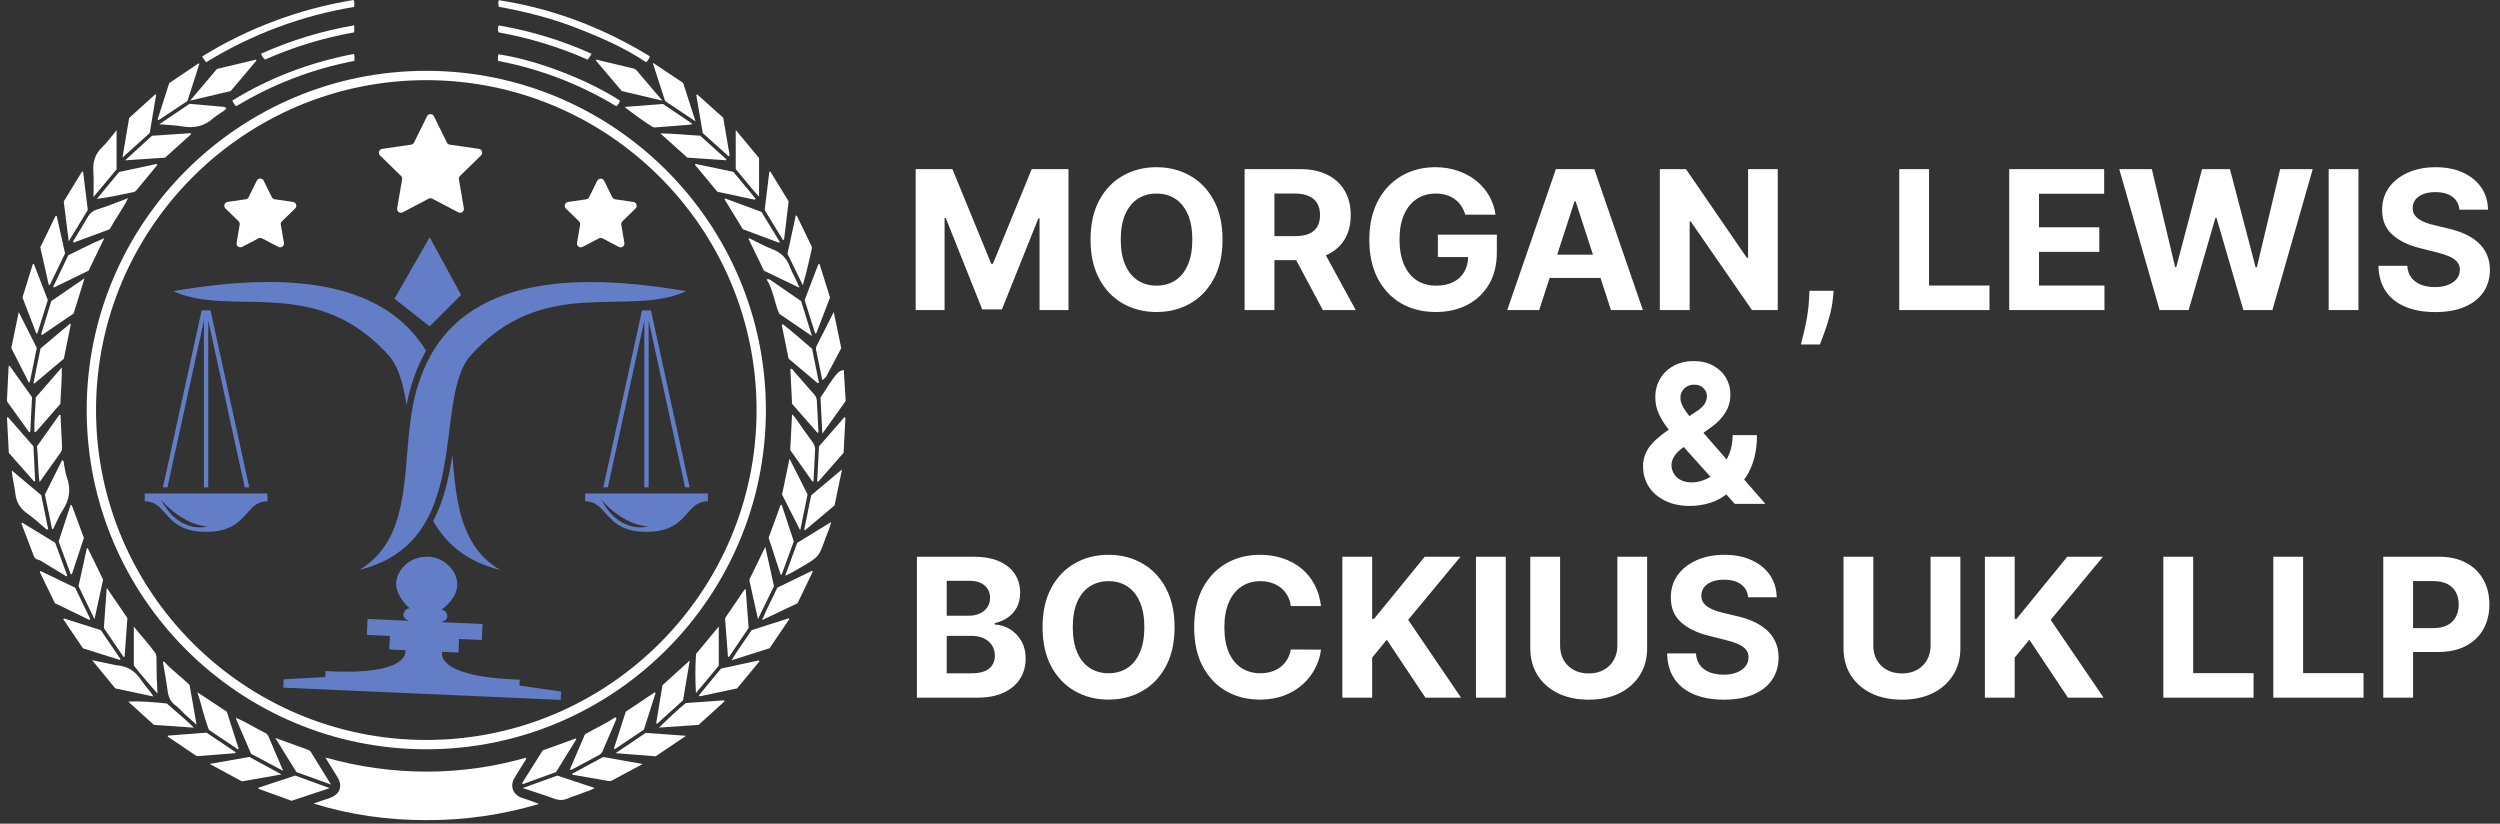 <svg width="258" height="85" viewBox="0 0 258 85" fill="none" xmlns="http://www.w3.org/2000/svg">
<rect x="0" y="0" width="258" height="85" fill="#333333" stroke="none"/>
<path d="M49.42 15.364L46.42 14.929C46.356 14.92 46.296 14.895 46.244 14.857C46.192 14.82 46.15 14.77 46.121 14.712L44.781 11.999C44.748 11.932 44.698 11.876 44.635 11.837C44.572 11.797 44.499 11.777 44.425 11.777C44.35 11.777 44.278 11.797 44.215 11.837C44.151 11.876 44.101 11.932 44.068 11.999L42.728 14.712C42.699 14.77 42.657 14.82 42.605 14.857C42.553 14.895 42.492 14.92 42.428 14.929L39.436 15.364C39.363 15.375 39.295 15.406 39.238 15.454C39.182 15.502 39.14 15.565 39.117 15.635C39.094 15.706 39.092 15.781 39.109 15.853C39.127 15.924 39.164 15.99 39.216 16.042L41.386 18.158C41.432 18.203 41.467 18.259 41.486 18.32C41.506 18.381 41.511 18.447 41.5 18.51L40.986 21.491C40.973 21.564 40.981 21.64 41.009 21.709C41.036 21.778 41.083 21.838 41.144 21.882C41.204 21.926 41.275 21.952 41.35 21.957C41.424 21.962 41.498 21.946 41.564 21.911L44.241 20.501C44.298 20.471 44.362 20.456 44.426 20.456C44.49 20.456 44.554 20.471 44.611 20.501L47.291 21.909C47.357 21.944 47.431 21.96 47.505 21.955C47.58 21.95 47.651 21.924 47.711 21.88C47.772 21.836 47.818 21.777 47.846 21.708C47.875 21.639 47.883 21.563 47.87 21.49L47.358 18.509C47.347 18.446 47.352 18.381 47.372 18.319C47.392 18.258 47.427 18.203 47.473 18.158L49.641 16.042C49.694 15.99 49.731 15.924 49.749 15.852C49.767 15.78 49.764 15.705 49.741 15.634C49.718 15.564 49.676 15.501 49.619 15.454C49.562 15.406 49.493 15.375 49.42 15.364ZM65.589 21.515C65.641 21.463 65.677 21.398 65.695 21.327C65.712 21.255 65.709 21.181 65.686 21.111C65.663 21.041 65.621 20.979 65.565 20.932C65.51 20.884 65.442 20.853 65.369 20.842L63.489 20.57C63.425 20.561 63.365 20.537 63.313 20.499C63.261 20.461 63.219 20.412 63.19 20.354L62.349 18.654C62.316 18.587 62.266 18.531 62.203 18.491C62.139 18.452 62.067 18.431 61.992 18.431C61.918 18.431 61.845 18.452 61.782 18.491C61.718 18.531 61.668 18.587 61.635 18.654L60.797 20.352C60.769 20.41 60.727 20.46 60.674 20.498C60.622 20.537 60.561 20.561 60.497 20.57L58.617 20.842C58.545 20.853 58.477 20.884 58.421 20.932C58.365 20.979 58.323 21.041 58.3 21.111C58.278 21.181 58.275 21.255 58.292 21.327C58.309 21.398 58.345 21.463 58.397 21.515L59.757 22.84C59.803 22.885 59.837 22.941 59.857 23.002C59.877 23.063 59.881 23.129 59.87 23.192L59.55 25.059C59.537 25.132 59.545 25.208 59.573 25.277C59.6 25.346 59.647 25.406 59.708 25.45C59.768 25.494 59.839 25.52 59.914 25.525C59.988 25.53 60.062 25.514 60.128 25.479L61.807 24.597C61.864 24.567 61.928 24.551 61.992 24.551C62.057 24.551 62.12 24.567 62.177 24.597L63.858 25.479C63.907 25.505 63.961 25.521 64.017 25.524C64.072 25.528 64.128 25.521 64.18 25.502C64.233 25.483 64.28 25.453 64.32 25.415C64.361 25.376 64.392 25.329 64.413 25.278C64.441 25.209 64.449 25.133 64.436 25.06L64.116 23.19C64.106 23.127 64.111 23.062 64.131 23.001C64.151 22.94 64.185 22.885 64.231 22.84L65.589 21.515ZM30.232 20.837L28.352 20.565C28.288 20.556 28.227 20.532 28.175 20.494C28.123 20.456 28.081 20.406 28.052 20.348L27.212 18.648C27.179 18.582 27.129 18.526 27.066 18.486C27.003 18.447 26.93 18.427 26.856 18.427C26.782 18.427 26.709 18.447 26.646 18.486C26.584 18.526 26.533 18.582 26.5 18.648L25.66 20.348C25.632 20.406 25.59 20.456 25.538 20.494C25.485 20.531 25.425 20.556 25.361 20.565L23.483 20.837C23.411 20.848 23.343 20.88 23.287 20.927C23.231 20.975 23.189 21.037 23.167 21.107C23.144 21.176 23.141 21.251 23.158 21.322C23.175 21.394 23.211 21.459 23.263 21.511L24.622 22.835C24.668 22.88 24.702 22.936 24.722 22.997C24.742 23.058 24.747 23.123 24.736 23.187L24.416 25.059C24.403 25.132 24.412 25.208 24.439 25.277C24.467 25.346 24.514 25.405 24.574 25.449C24.634 25.493 24.706 25.519 24.78 25.524C24.854 25.529 24.928 25.514 24.994 25.479L26.672 24.597C26.729 24.567 26.793 24.551 26.857 24.551C26.922 24.551 26.985 24.567 27.042 24.597L28.724 25.479C28.79 25.514 28.864 25.529 28.938 25.524C29.012 25.519 29.083 25.493 29.143 25.45C29.203 25.406 29.25 25.346 29.278 25.277C29.306 25.209 29.314 25.133 29.301 25.06L28.98 23.195C28.969 23.131 28.974 23.066 28.994 23.005C29.014 22.944 29.048 22.888 29.094 22.843L30.453 21.519C30.508 21.468 30.546 21.402 30.565 21.329C30.584 21.256 30.581 21.18 30.558 21.109C30.535 21.037 30.492 20.974 30.435 20.926C30.377 20.878 30.307 20.847 30.233 20.837H30.232ZM53.084 80.3C53.48 79.626 53.907 78.971 54.32 78.308L54.24 78.206C50.9 79.156 47.444 79.637 43.972 79.633C40.455 79.625 36.957 79.132 33.574 78.17C34.054 78.94 34.446 79.57 34.833 80.204C35.395 81.124 35.077 81.987 34.043 82.346L32.357 82.923C36.161 84.11 40.034 84.635 43.979 84.638C47.92 84.658 51.842 84.094 55.619 82.968C55.026 82.722 54.436 82.534 53.851 82.334C52.944 82.024 52.597 81.123 53.084 80.3ZM21.271 6.426C25.944 3.547 31.133 1.607 36.548 0.715C36.57 0.452 36.609 0.234 36.496 0C30.951 0.897 25.636 2.878 20.857 5.831L21.096 6.189C21.142 6.253 21.191 6.316 21.271 6.426ZM59.39 2.846C61.918 3.822 64.405 4.896 66.67 6.42C66.861 6.263 66.998 6.05 67.061 5.81C62.237 2.86 57.069 0.882 51.479 0.02C51.391 0.256 51.425 0.432 51.466 0.701C54.177 1.187 56.83 1.857 59.39 2.846ZM68.36 10.39C67.406 9.266 66.541 8.243 65.664 7.226C65.595 7.153 65.506 7.102 65.408 7.079C64.122 6.766 62.835 6.46 61.548 6.152L61.489 6.237L64.166 9.392L68.36 10.39ZM26.47 6.243L26.4 6.16L22.394 7.114L19.622 10.384L23.806 9.399L26.47 6.243ZM23.97 10.384C24.043 10.516 24.087 10.604 24.14 10.688C24.204 10.784 24.257 10.901 24.402 10.95C28.152 8.682 32.277 7.102 36.582 6.284V5.743C36.569 5.682 36.55 5.623 36.524 5.567C32.036 6.424 27.857 7.988 23.97 10.384ZM51.415 6.288C55.726 7.11 59.856 8.694 63.61 10.968C63.803 10.767 63.945 10.604 63.974 10.38C60.776 8.305 55.57 6.218 51.443 5.603C51.356 5.812 51.375 6.026 51.415 6.288ZM16.932 68.27L16.818 68.328C16.983 69.318 17.17 70.305 17.299 71.3C17.385 71.931 17.589 72.445 18.143 72.822C18.469 73.046 18.721 73.379 19.014 73.651C19.407 74.014 19.81 74.367 20.289 74.797L19.56 70.679C18.727 69.869 17.746 69.166 16.932 68.271V68.27ZM82.848 29.426C83.219 28.185 83.488 26.972 83.761 25.761C83.798 25.645 83.795 25.52 83.751 25.406C83.244 24.349 82.734 23.294 82.221 22.24L82.124 22.259L81.267 26.192L82.848 29.426Z" fill="white"/>
<path d="M34.159 80.966C33.417 79.768 32.758 78.709 32.106 77.645C32.036 77.522 31.924 77.427 31.791 77.378C30.699 76.982 29.607 76.588 28.408 76.155L30.59 79.677L34.159 80.966ZM30.468 80.041L26.674 81.291L26.668 81.401L30.087 82.641L34.024 81.334L30.468 80.041ZM25.728 78.116L21.643 78.838L24.966 80.637L29.051 79.919L25.728 78.116ZM78.335 16.311L75.928 13.417V17.457C76.756 18.419 77.476 19.38 78.335 20.297V16.311ZM74.924 16.538L74.97 16.448L72.256 14.002C70.903 13.943 69.581 13.774 68.15 13.767L70.932 16.268L74.924 16.538ZM20.372 71.445C20.814 72.745 21.059 74.07 21.562 75.322L24.546 77.324L24.631 77.267L23.411 73.454L20.372 71.445ZM29.224 79.553C28.68 78.284 28.196 77.162 27.72 76.038C27.67 75.883 27.564 75.753 27.424 75.671C26.418 75.171 25.472 74.556 24.434 74.119L24.438 74.112H24.431C24.311 74.192 24.398 74.288 24.431 74.362C24.922 75.506 25.418 76.647 25.916 77.792L29.224 79.553ZM14.607 70.237C13.985 69.281 13.154 68.713 11.997 68.657C11.899 68.642 11.802 68.619 11.707 68.589L9.513 68.137L11.899 71.044L15.834 71.877C15.433 71.221 14.954 70.774 14.607 70.237ZM17.22 72.601C15.895 72.471 14.588 72.329 13.236 72.409L15.881 74.805L20.002 75.093C19.05 74.131 18.092 73.398 17.22 72.601ZM74.408 69C73.638 69.936 72.886 70.843 72.136 71.751L72.214 71.861L76.065 71.043L78.368 68.267L78.33 68.151L74.408 69ZM71.824 71.519L74.178 68.697V64.657L71.828 67.489C71.742 68.831 71.741 70.177 71.824 71.519ZM16 67.358C15.341 66.431 14.555 65.61 13.812 64.673V68.685C14.574 69.685 15.394 70.555 16.251 71.582C16.183 70.446 16.149 69.309 16.15 68.171C16.15 67.896 16.182 67.614 16 67.358ZM24.305 77.62L21.312 75.61L17.328 75.916C17.321 75.948 17.314 75.982 17.306 76.012L20.311 78.038L24.296 77.728C24.298 77.697 24.3 77.658 24.305 77.62ZM71.723 17.008L74.033 19.79L77.885 20.608L77.971 20.498L75.684 17.736L71.777 16.913L71.723 17.008ZM12.91 16.547L17.038 16.27L19.72 13.848L19.683 13.743L15.688 14.011L12.91 16.547ZM71.779 12.527C71.319 11.101 70.901 9.804 70.496 8.553L67.358 6.467L68.639 10.428C69.669 11.118 70.666 11.783 71.779 12.527ZM77.564 65.03C76.914 66.04 76.182 66.983 75.501 68.14L79.415 66.901L81.457 63.893L81.399 63.809L77.564 65.03ZM80.915 24.725L81.387 20.781L79.49 17.686L79.394 17.74C79.234 19.057 79.074 20.374 78.912 21.677L80.802 24.769L80.915 24.725ZM16.116 9.771L16.008 9.749L13.328 12.175C13.105 13.496 12.885 14.807 12.638 16.263L15.45 13.729L16.116 9.771ZM75.176 16.114L75.303 16.062L74.637 12.149L71.941 9.739L71.858 9.809L72.523 13.731L75.176 16.114ZM84.521 46.065L84.335 49.683L84.432 49.721L87.056 46.731L87.249 43.117L87.148 43.049L84.521 46.065ZM74.772 20.565C75.405 21.601 76.037 22.638 76.662 23.658L80.403 25.054L80.473 24.967L78.585 21.867L74.838 20.485L74.772 20.565ZM84.122 34.402H84.239L85.66 30.705L84.576 27.243L84.459 27.257L83.039 30.972L84.122 34.402ZM67.688 13.145L71.358 12.857C71.373 12.818 71.388 12.779 71.403 12.74L68.419 10.73L64.46 11.036C65.365 11.757 66.305 12.431 67.278 13.056C67.4 13.132 67.545 13.162 67.688 13.145ZM12.752 67.8L12.859 67.762C12.955 66.423 13.051 65.084 13.148 63.789L11.018 60.67C10.912 62.15 10.815 63.489 10.718 64.813L12.752 67.8ZM81.03 59.418C81.693 59.134 82.254 58.786 82.824 58.449C84.498 57.459 84.504 57.463 85.16 55.627C85.353 55.073 85.619 54.537 85.776 53.872L82.27 56.02C81.85 57.175 81.442 58.298 81.03 59.418ZM78.222 63.887L79.875 60.491C79.578 59.145 79.298 57.861 78.978 56.436L77.323 59.842C77.618 61.166 77.903 62.459 78.222 63.887ZM59.06 79.841L59.08 79.949L62.76 80.594C62.878 80.624 63.003 80.614 63.115 80.566C64.147 80.015 65.178 79.461 66.325 78.846L62.25 78.122L59.06 79.841ZM19.345 10.422L20.572 6.594L20.476 6.546L17.464 8.576L16.261 12.336L16.361 12.405L19.345 10.423V10.422ZM70.775 72.555C69.812 73.33 68.953 74.19 68.008 75.088L72.093 74.808L74.763 72.387L74.719 72.275L70.775 72.555ZM84.467 44.618L84.296 41.318C84.275 41.077 84.171 40.85 84 40.678C83.306 39.892 82.625 39.097 81.928 38.315C81.84 38.219 81.792 38.002 81.567 38.086L81.741 41.673L84.351 44.655L84.467 44.618ZM9.06 21.666L8.58 17.73L8.464 17.708L6.579 20.794C6.746 22.121 6.911 23.44 7.092 24.899L9.06 21.666ZM16.434 12.827C17.316 12.904 18.064 12.915 18.79 13.043C20.012 13.259 21.08 13.043 22.016 12.195C22.426 11.824 22.966 11.61 23.374 11.195C23.278 11.124 23.223 11.039 23.158 11.033C21.954 10.922 20.75 10.82 19.559 10.717L16.434 12.827ZM80.223 60.644C79.742 61.702 79.173 62.712 78.737 63.792C78.667 63.832 78.632 63.882 78.697 63.968L78.827 63.906L82.307 62.256L83.88 58.986L83.794 58.909L80.223 60.644ZM67.82 74.685L70.49 72.272L71.185 68.158L68.368 70.716C68.148 72.041 67.931 73.348 67.716 74.654L67.821 74.684L67.82 74.685ZM79.12 28.847C79.818 29.937 79.915 31.245 80.416 32.378L83.8 34.686L82.675 31.073C81.634 30.358 80.601 29.651 79.573 28.939C79.419 28.833 79.272 28.747 79.12 28.847ZM5.148 29.396L6.715 26.149L5.848 22.277L5.742 22.267L4.158 25.524L5.033 29.403L5.148 29.396ZM80.67 59.29L81.922 55.872L80.671 52.1L80.559 52.111L79.322 55.5L80.562 59.301L80.67 59.29ZM56.005 77.444L53.871 80.842L53.967 80.918L57.38 79.678L59.48 76.288L59.407 76.213L56.005 77.444ZM74.825 63.798C74.921 65.139 75.025 66.461 75.125 67.783L75.236 67.792L77.258 64.805C77.162 63.468 77.06 62.147 76.961 60.827L76.854 60.818L74.825 63.798ZM66.452 75.297L67.661 71.502L67.564 71.45L64.58 73.446L63.354 77.253L63.434 77.318L66.452 75.297ZM82.991 54.672L83.08 54.722L86.127 52.159C86.38 50.929 86.621 49.755 86.897 48.442L83.715 51.115C83.465 52.321 83.229 53.496 82.991 54.672ZM2.858 53.029C3.56 53.521 4.187 54.119 4.848 54.671L4.966 54.581L4.258 51.106L1.211 48.544C1.272 49.374 1.501 50.131 1.579 50.904C1.676 51.84 2.097 52.494 2.858 53.029ZM83.341 51.025L81.479 47.335L80.709 51.038L82.582 54.738L83.341 51.025ZM9.648 20.33L12.032 17.476V13.436C11.515 14.055 11.076 14.686 10.534 15.203C9.8 15.906 9.571 16.717 9.635 17.703C9.695 18.529 9.648 19.369 9.648 20.33ZM63.534 77.726L67.664 78.05L70.802 75.934L66.644 75.631L63.534 77.726ZM83.952 49.654C84.005 48.588 84.053 47.521 84.116 46.455C84.142 46.175 84.061 45.895 83.889 45.673C83.408 45.027 82.953 44.361 82.482 43.708C82.269 43.411 82.087 43.086 81.742 42.751C81.672 44.058 81.608 45.257 81.549 46.44L83.851 49.704L83.952 49.654ZM3.075 39.438L3.797 35.9L1.934 32.208C1.659 33.533 1.417 34.708 1.164 35.918L2.975 39.476L3.075 39.438ZM53.948 81.33C55.088 81.71 56.108 82.022 57.106 82.394C57.649 82.597 58.139 82.63 58.669 82.37C59.028 82.194 59.43 82.11 59.803 81.955C60.31 81.747 60.851 81.615 61.381 81.322L57.507 80.042L53.948 81.33ZM12.432 68.012L10.405 65.031L6.62 63.832L6.531 63.908L8.565 66.908L12.38 68.108L12.432 68.012ZM3.453 39.535L3.549 39.579L6.589 37.018L7.31 33.459L7.214 33.412L4.183 35.962C3.933 37.167 3.693 38.351 3.453 39.535ZM3.123 44.556L3.305 40.988L0.994 37.748L0.889 37.792C0.829 38.996 0.771 40.202 0.713 41.407L3.012 44.612L3.123 44.556ZM3.857 34.4L4.934 30.967L3.495 27.239L3.384 27.267L2.319 30.697C2.8 31.957 3.274 33.182 3.744 34.407L3.857 34.4ZM13.452 19.888C13.662 19.842 13.9 19.855 14.06 19.66C14.786 18.777 15.513 17.895 16.242 17.015L16.157 16.919L12.294 17.749L10 20.523C11.2 20.371 12.327 20.134 13.452 19.888ZM4.245 34.493L4.346 34.569L7.601 32.347L8.723 28.721L5.295 31.072L4.245 34.493ZM3.631 49.635L3.449 46.058L0.821 43.046L0.719 43.098L0.911 46.736L3.517 49.689L3.631 49.635ZM83.81 36.001C82.816 35.136 81.823 34.27 80.785 33.456L80.676 33.52L81.38 37.008L84.4 39.554L84.512 39.485C84.282 38.349 84.054 37.212 83.81 36.001ZM58.966 79.45C59.924 78.938 60.879 78.421 61.84 77.91C62.015 77.81 62.148 77.649 62.212 77.458C62.654 76.423 63.098 75.389 63.545 74.357C63.59 74.25 63.685 74.142 63.487 74.019C62.524 74.692 61.414 75.161 60.37 75.781L58.806 79.41C58.897 79.435 58.942 79.462 58.966 79.45ZM9.313 63.877L7.752 60.649L4.178 58.923C4.154 58.961 4.131 58.999 4.108 59.038C4.633 60.122 5.16 61.205 5.668 62.25L9.23 63.977L9.313 63.877ZM7.422 59.252L8.657 55.508L7.405 52.128L7.283 52.123C6.874 53.373 6.463 54.623 6.05 55.887L7.302 59.26L7.422 59.252ZM10.639 59.818L9.059 56.568L8.957 56.608L8.102 60.492L9.752 63.899L10.639 59.818ZM7.534 24.926L7.61 25.033L11.314 23.657C11.891 22.599 12.631 21.637 13.212 20.455C12.08 20.875 11.094 21.288 10.072 21.6C9.854 21.658 9.649 21.76 9.473 21.901C9.296 22.041 9.15 22.216 9.044 22.416C8.559 23.261 8.039 24.087 7.534 24.926ZM5.487 54.583C5.811 53.936 6.077 53.25 6.472 52.649C7.172 51.579 7.349 50.489 6.906 49.283C6.756 48.87 6.713 48.417 6.616 47.986C6.579 47.819 6.653 47.61 6.412 47.481L4.634 51.039L5.378 54.609L5.487 54.583ZM6.864 59.487L6.94 59.405C6.524 58.274 6.108 57.143 5.693 56.012L2.303 53.945L2.207 54.018C2.633 55.137 3.055 56.258 3.485 57.376C3.551 57.548 3.677 57.706 3.855 57.74C4.145 57.793 4.363 57.973 4.602 58.115C5.357 58.565 6.109 59.028 6.864 59.487ZM84.235 36.19C84.443 37.19 84.648 38.19 84.865 39.237C85.029 39.082 85.199 38.983 85.28 38.833C85.798 37.879 86.296 36.91 86.814 35.926L86.044 32.199L84.262 35.719C84.198 35.868 84.188 36.035 84.235 36.191V36.19ZM3.672 44.605L6.231 41.675C6.267 40.437 6.407 39.235 6.374 37.929L3.692 41.007C3.652 42.249 3.522 43.405 3.553 44.566L3.672 44.605ZM6.25 46.707C6.396 46.501 6.415 46.27 6.401 46.022C6.342 44.964 6.296 43.896 6.245 42.833L6.13 42.8L3.81 46.07C3.963 47.274 3.896 48.464 4.083 49.753L6.25 46.707ZM84.673 41.033L84.866 44.758L87.273 41.381L87.08 38.189C86.533 38.229 86.268 38.545 84.673 41.033ZM36.554 2.613C33.242 3.184 30.015 4.166 26.946 5.536C27.022 5.772 27.161 5.983 27.348 6.146C30.292 4.843 33.383 3.901 36.554 3.34V2.613ZM60.66 6.157C60.806 5.937 60.923 5.763 61.062 5.552C58.002 4.174 54.78 3.191 51.472 2.626C51.339 2.884 51.362 3.094 51.456 3.34C54.625 3.912 57.714 4.858 60.66 6.157ZM82.423 29.52C82.18 28.837 81.765 28.228 81.521 27.548C81.193 26.637 80.599 26.058 79.691 25.712C78.876 25.402 78.109 24.963 77.321 24.582L77.251 24.657L78.843 27.94L82.348 29.622C82.392 29.65 82.436 29.671 82.485 29.631C82.509 29.57 82.475 29.541 82.423 29.52Z" fill="white"/>
<path d="M24.354 74.056C24.344 74.13 24.354 74.164 24.431 74.115C24.431 74.106 24.429 74.097 24.425 74.088C24.421 74.08 24.416 74.073 24.408 74.067C24.401 74.061 24.392 74.057 24.382 74.055C24.373 74.054 24.363 74.053 24.354 74.056ZM10.694 24.61C10.632 24.574 10.597 24.61 10.575 24.66C9.372 25.167 8.22 25.777 7.046 26.341L5.486 29.605L5.582 29.66L9.144 27.93L10.679 24.755C10.698 24.736 10.709 24.711 10.712 24.684C10.714 24.658 10.708 24.631 10.693 24.609L10.694 24.61ZM43.993 77.326C24.669 77.326 8.946 61.622 8.946 42.318C8.946 23.014 24.667 7.31 43.993 7.31C63.319 7.31 79.04 23.014 79.04 42.318C79.04 61.622 63.314 77.326 43.993 77.326ZM43.993 8.272C25.2 8.272 9.91 23.546 9.91 42.318C9.91 61.09 25.2 76.364 43.994 76.364C62.788 76.364 78.079 61.09 78.079 42.318C78.079 23.546 62.788 8.272 43.993 8.272Z" fill="white"/>
<path fill-rule="evenodd" clip-rule="evenodd" d="M53.61 70.754L53.637 70.139C44.706 69.857 45.634 67.266 45.634 67.266L47.314 67.34L47.374 65.942L49.725 66.046L49.798 64.396L45.516 64.204C46.68 63.892 46.022 62.911 45.573 62.919C46.329 62.332 47.077 61.536 47.178 60.539C47.336 58.974 45.83 57.55 44.342 57.462C43.475 57.408 42.532 57.649 41.882 58.243C41.452 58.636 41.092 59.131 40.951 59.703C40.651 60.903 41.432 62.001 42.273 62.78C41.825 62.732 41.111 63.653 42.216 64.066L37.934 63.873L37.861 65.523L40.241 65.628L40.178 67.025L41.828 67.098C41.828 67.098 42.552 69.762 33.602 69.255L33.575 69.87L29.275 70.1L29.237 70.966L57.863 72.23L57.901 71.365L53.61 70.754ZM60.382 50.926V51.733C62.789 51.733 62.329 54.888 66.716 54.888C71.103 54.888 70.645 51.733 73.053 51.733V50.927L60.382 50.926ZM62.074 51.576C63.544 53.286 65.378 54.234 66.865 54.332C65.558 54.654 63.455 54.241 62.075 51.577L62.074 51.576ZM66.94 50.296H66.494V33.078L62.728 50.296H62.263L66.258 32.029H67.174L71.169 50.296H70.704L66.94 33.078V50.296ZM14.934 50.926V51.733C17.341 51.733 16.883 54.888 21.269 54.888C25.656 54.888 25.198 51.733 27.606 51.733V50.927L14.934 50.926ZM16.628 51.576C18.098 53.286 19.931 54.234 21.418 54.332C20.111 54.654 18.008 54.24 16.628 51.576ZM21.493 50.296H21.047V33.078L17.28 50.296H16.815L20.81 32.029H21.727L25.721 50.296H25.256L21.492 33.078L21.493 50.296Z" fill="#637EC7"/>
<path d="M40.323 36.92C41.213 38.123 41.649 39.85 41.96 41.817C42.13 40.869 42.376 39.937 42.695 39.027C43.026 38.045 43.453 37.097 43.969 36.197C39.749 29.287 30.478 27.862 17.883 30.047C23.914 32.839 32.735 28.174 40.323 36.92ZM46.68 46.988C46.33 49.302 45.804 51.685 44.708 53.771C46.011 56.084 48.1 57.944 51.608 58.816C47.485 56.362 47.078 51.745 46.68 46.988Z" fill="#637EC7"/>
<path d="M70.804 30.053C56.535 27.576 46.531 29.733 43.306 39.252C40.906 45.924 43.498 54.994 37.08 58.816C48.818 55.9 44.668 41.908 48.365 36.92C55.953 28.174 64.772 32.839 70.804 30.053ZM40.71 30.83L44.343 24.481L47.586 30.441L44.343 33.681L40.71 30.83Z" fill="#637EC7"/>
<path d="M94.499 17.454H98.291L102.297 27.227H102.467L106.473 17.454H110.266V32H107.283V22.533H107.162L103.398 31.929H101.366L97.602 22.497H97.481V32H94.499V17.454ZM126.166 24.727C126.166 26.313 125.865 27.663 125.264 28.776C124.667 29.888 123.853 30.738 122.821 31.325C121.793 31.908 120.638 32.199 119.355 32.199C118.062 32.199 116.902 31.905 115.875 31.318C114.847 30.731 114.035 29.881 113.439 28.768C112.842 27.656 112.544 26.309 112.544 24.727C112.544 23.141 112.842 21.792 113.439 20.679C114.035 19.566 114.847 18.719 115.875 18.136C116.902 17.549 118.062 17.256 119.355 17.256C120.638 17.256 121.793 17.549 122.821 18.136C123.853 18.719 124.667 19.566 125.264 20.679C125.865 21.792 126.166 23.141 126.166 24.727ZM123.048 24.727C123.048 23.7 122.894 22.833 122.586 22.128C122.283 21.422 121.855 20.887 121.301 20.523C120.747 20.158 120.098 19.976 119.355 19.976C118.611 19.976 117.963 20.158 117.409 20.523C116.855 20.887 116.424 21.422 116.116 22.128C115.813 22.833 115.662 23.7 115.662 24.727C115.662 25.755 115.813 26.621 116.116 27.327C116.424 28.032 116.855 28.567 117.409 28.932C117.963 29.296 118.611 29.479 119.355 29.479C120.098 29.479 120.747 29.296 121.301 28.932C121.855 28.567 122.283 28.032 122.586 27.327C122.894 26.621 123.048 25.755 123.048 24.727ZM128.444 32V17.454H134.183C135.281 17.454 136.219 17.651 136.995 18.044C137.776 18.432 138.371 18.984 138.778 19.699C139.19 20.409 139.396 21.245 139.396 22.206C139.396 23.172 139.187 24.003 138.771 24.699C138.354 25.39 137.75 25.921 136.96 26.29C136.174 26.659 135.222 26.844 134.104 26.844H130.262V24.372H133.607C134.194 24.372 134.682 24.292 135.07 24.131C135.459 23.97 135.747 23.728 135.937 23.406C136.131 23.084 136.228 22.684 136.228 22.206C136.228 21.723 136.131 21.316 135.937 20.984C135.747 20.653 135.456 20.402 135.063 20.232C134.675 20.056 134.185 19.969 133.593 19.969H131.519V32H128.444ZM136.299 25.381L139.914 32H136.519L132.982 25.381H136.299ZM151.214 22.156C151.114 21.811 150.975 21.505 150.795 21.24C150.615 20.97 150.395 20.743 150.134 20.558C149.879 20.369 149.585 20.224 149.254 20.125C148.927 20.026 148.565 19.976 148.167 19.976C147.424 19.976 146.77 20.16 146.207 20.53C145.648 20.899 145.212 21.437 144.9 22.142C144.587 22.843 144.431 23.7 144.431 24.713C144.431 25.726 144.585 26.588 144.893 27.298C145.201 28.009 145.636 28.551 146.2 28.925C146.763 29.294 147.428 29.479 148.195 29.479C148.891 29.479 149.486 29.356 149.978 29.109C150.475 28.858 150.854 28.506 151.114 28.051C151.379 27.597 151.512 27.059 151.512 26.439L152.137 26.531H148.387V24.216H154.474V26.048C154.474 27.327 154.204 28.425 153.664 29.344C153.124 30.258 152.381 30.963 151.434 31.46C150.487 31.953 149.403 32.199 148.181 32.199C146.817 32.199 145.62 31.898 144.587 31.297C143.555 30.691 142.75 29.831 142.173 28.719C141.6 27.601 141.313 26.276 141.313 24.741C141.313 23.562 141.484 22.511 141.825 21.588C142.17 20.66 142.653 19.874 143.273 19.23C143.894 18.586 144.616 18.096 145.44 17.76C146.263 17.424 147.156 17.256 148.117 17.256C148.941 17.256 149.708 17.376 150.418 17.618C151.129 17.855 151.758 18.191 152.308 18.626C152.862 19.062 153.314 19.581 153.664 20.182C154.014 20.778 154.239 21.437 154.339 22.156H151.214ZM158.842 32H155.546L160.567 17.454H164.531L169.545 32H166.249L162.606 20.778H162.492L158.842 32ZM158.636 26.283H166.42V28.683H158.636V26.283ZM183.462 17.454V32H180.805L174.477 22.845H174.371V32H171.295V17.454H173.994L180.273 26.602H180.401V17.454H183.462ZM189.234 30.011L189.156 30.793C189.094 31.418 188.976 32.04 188.801 32.66C188.63 33.285 188.45 33.851 188.261 34.358C188.076 34.865 187.927 35.262 187.814 35.551H185.853C185.924 35.272 186.021 34.881 186.145 34.379C186.268 33.882 186.384 33.323 186.493 32.703C186.601 32.083 186.67 31.451 186.699 30.807L186.734 30.011H189.234ZM196.002 32V17.454H199.078V29.465H205.314V32H196.002ZM207.35 32V17.454H217.151V19.99H210.425V23.456H216.647V25.991H210.425V29.465H217.18V32H207.35ZM222.87 32L218.708 17.454H222.068L224.475 27.561H224.596L227.252 17.454H230.129L232.778 27.582H232.906L235.314 17.454H238.673L234.511 32H231.514L228.744 22.49H228.63L225.868 32H222.87ZM243.394 17.454V32H240.319V17.454H243.394ZM253.815 21.638C253.758 21.065 253.514 20.62 253.083 20.303C252.653 19.985 252.068 19.827 251.329 19.827C250.827 19.827 250.404 19.898 250.058 20.04C249.712 20.177 249.447 20.369 249.262 20.615C249.083 20.861 248.993 21.141 248.993 21.453C248.983 21.713 249.038 21.941 249.156 22.135C249.279 22.329 249.447 22.497 249.66 22.639C249.873 22.776 250.119 22.897 250.399 23.001C250.678 23.101 250.976 23.186 251.294 23.257L252.6 23.57C253.235 23.712 253.817 23.901 254.348 24.138C254.878 24.375 255.337 24.666 255.725 25.011C256.114 25.357 256.414 25.764 256.627 26.233C256.845 26.702 256.957 27.239 256.961 27.845C256.957 28.735 256.729 29.507 256.279 30.16C255.834 30.809 255.19 31.313 254.348 31.673C253.51 32.028 252.499 32.206 251.315 32.206C250.141 32.206 249.118 32.026 248.247 31.666C247.38 31.306 246.703 30.774 246.216 30.068C245.733 29.358 245.479 28.48 245.456 27.433H248.431C248.465 27.921 248.604 28.328 248.85 28.655C249.101 28.977 249.435 29.221 249.852 29.386C250.273 29.547 250.749 29.628 251.279 29.628C251.8 29.628 252.252 29.552 252.636 29.401C253.024 29.249 253.325 29.038 253.538 28.768C253.751 28.499 253.858 28.188 253.858 27.838C253.858 27.511 253.761 27.237 253.566 27.014C253.377 26.792 253.098 26.602 252.728 26.446C252.364 26.29 251.916 26.148 251.386 26.02L249.802 25.622C248.576 25.324 247.608 24.858 246.897 24.223C246.187 23.588 245.834 22.734 245.839 21.659C245.834 20.778 246.069 20.009 246.542 19.351C247.02 18.693 247.676 18.179 248.51 17.81C249.343 17.44 250.29 17.256 251.35 17.256C252.43 17.256 253.372 17.44 254.177 17.81C254.987 18.179 255.617 18.693 256.066 19.351C256.516 20.009 256.748 20.771 256.762 21.638H253.815ZM174.429 52.213C173.426 52.213 172.559 52.033 171.83 51.673C171.101 51.313 170.54 50.826 170.147 50.21C169.758 49.59 169.564 48.899 169.564 48.136C169.564 47.568 169.678 47.064 169.905 46.624C170.132 46.183 170.45 45.778 170.857 45.409C171.264 45.035 171.738 44.663 172.277 44.294L175.097 42.44C175.462 42.208 175.729 41.965 175.9 41.709C176.07 41.448 176.155 41.167 176.155 40.864C176.155 40.575 176.039 40.307 175.807 40.061C175.575 39.815 175.246 39.694 174.82 39.699C174.536 39.699 174.29 39.763 174.081 39.891C173.873 40.014 173.71 40.177 173.591 40.381C173.478 40.58 173.421 40.802 173.421 41.048C173.421 41.351 173.506 41.659 173.676 41.972C173.847 42.284 174.074 42.615 174.358 42.966C174.642 43.312 174.953 43.686 175.289 44.088L182.185 52H179.032L173.279 45.594C172.9 45.163 172.521 44.713 172.142 44.244C171.768 43.771 171.456 43.269 171.205 42.739C170.954 42.204 170.828 41.624 170.828 40.999C170.828 40.293 170.992 39.659 171.319 39.095C171.65 38.532 172.114 38.087 172.711 37.76C173.307 37.428 174.003 37.263 174.799 37.263C175.575 37.263 176.245 37.421 176.809 37.739C177.377 38.051 177.812 38.468 178.115 38.989C178.423 39.505 178.577 40.073 178.577 40.693C178.577 41.38 178.407 42.002 178.066 42.561C177.73 43.115 177.256 43.612 176.645 44.053L173.676 46.19C173.274 46.484 172.976 46.785 172.782 47.092C172.592 47.395 172.498 47.687 172.498 47.966C172.498 48.312 172.583 48.622 172.753 48.896C172.924 49.171 173.165 49.389 173.478 49.55C173.79 49.706 174.157 49.784 174.578 49.784C175.09 49.784 175.594 49.668 176.091 49.436C176.593 49.199 177.048 48.865 177.455 48.435C177.867 47.999 178.196 47.483 178.442 46.886C178.688 46.29 178.811 45.629 178.811 44.905H181.319C181.319 45.795 181.221 46.597 181.027 47.312C180.833 48.023 180.563 48.643 180.218 49.173C179.872 49.699 179.477 50.13 179.032 50.466C178.89 50.556 178.752 50.641 178.62 50.722C178.487 50.802 178.35 50.887 178.208 50.977C177.668 51.413 177.064 51.728 176.397 51.922C175.734 52.116 175.078 52.213 174.429 52.213ZM94.626 72V57.455H100.449C101.519 57.455 102.412 57.613 103.127 57.93C103.842 58.248 104.379 58.688 104.739 59.251C105.099 59.81 105.279 60.454 105.279 61.183C105.279 61.751 105.165 62.251 104.938 62.682C104.711 63.108 104.398 63.458 104.001 63.733C103.608 64.003 103.158 64.195 102.651 64.308V64.45C103.205 64.474 103.724 64.63 104.206 64.919C104.694 65.208 105.09 65.613 105.393 66.133C105.696 66.65 105.847 67.265 105.847 67.98C105.847 68.752 105.655 69.441 105.272 70.047C104.893 70.648 104.332 71.124 103.589 71.474C102.845 71.825 101.929 72 100.84 72H94.626ZM97.701 69.486H100.208C101.065 69.486 101.69 69.322 102.083 68.996C102.476 68.664 102.672 68.224 102.672 67.675C102.672 67.272 102.575 66.917 102.381 66.609C102.187 66.302 101.91 66.06 101.55 65.885C101.195 65.71 100.771 65.622 100.279 65.622H97.701V69.486ZM97.701 63.541H99.981C100.402 63.541 100.776 63.468 101.103 63.321C101.434 63.169 101.695 62.956 101.884 62.682C102.078 62.407 102.175 62.078 102.175 61.695C102.175 61.169 101.988 60.745 101.614 60.423C101.245 60.101 100.719 59.94 100.037 59.94H97.701V63.541ZM121.215 64.727C121.215 66.313 120.914 67.663 120.313 68.776C119.716 69.888 118.902 70.738 117.869 71.325C116.842 71.908 115.687 72.199 114.404 72.199C113.111 72.199 111.951 71.905 110.923 71.318C109.896 70.731 109.084 69.881 108.487 68.769C107.891 67.656 107.593 66.309 107.593 64.727C107.593 63.141 107.891 61.792 108.487 60.679C109.084 59.566 109.896 58.719 110.923 58.136C111.951 57.549 113.111 57.256 114.404 57.256C115.687 57.256 116.842 57.549 117.869 58.136C118.902 58.719 119.716 59.566 120.313 60.679C120.914 61.792 121.215 63.141 121.215 64.727ZM118.097 64.727C118.097 63.7 117.943 62.833 117.635 62.128C117.332 61.422 116.904 60.887 116.35 60.523C115.796 60.158 115.147 59.976 114.404 59.976C113.66 59.976 113.012 60.158 112.458 60.523C111.904 60.887 111.473 61.422 111.165 62.128C110.862 62.833 110.71 63.7 110.71 64.727C110.71 65.755 110.862 66.621 111.165 67.327C111.473 68.032 111.904 68.567 112.458 68.932C113.012 69.296 113.66 69.479 114.404 69.479C115.147 69.479 115.796 69.296 116.35 68.932C116.904 68.567 117.332 68.032 117.635 67.327C117.943 66.621 118.097 65.755 118.097 64.727ZM136.327 62.547H133.216C133.159 62.144 133.043 61.787 132.868 61.474C132.693 61.157 132.468 60.887 132.193 60.665C131.918 60.442 131.601 60.272 131.241 60.153C130.886 60.035 130.5 59.976 130.084 59.976C129.331 59.976 128.675 60.163 128.116 60.537C127.558 60.906 127.124 61.446 126.817 62.156C126.509 62.862 126.355 63.719 126.355 64.727C126.355 65.764 126.509 66.635 126.817 67.341C127.129 68.046 127.565 68.579 128.123 68.939C128.682 69.299 129.328 69.479 130.062 69.479C130.474 69.479 130.855 69.424 131.206 69.315C131.561 69.206 131.876 69.048 132.15 68.84C132.425 68.626 132.652 68.368 132.832 68.065C133.017 67.762 133.145 67.417 133.216 67.028L136.327 67.043C136.246 67.71 136.045 68.354 135.723 68.974C135.406 69.59 134.977 70.142 134.437 70.629C133.902 71.112 133.263 71.496 132.52 71.78C131.781 72.059 130.945 72.199 130.013 72.199C128.715 72.199 127.555 71.905 126.532 71.318C125.515 70.731 124.71 69.881 124.118 68.769C123.531 67.656 123.237 66.309 123.237 64.727C123.237 63.141 123.535 61.792 124.132 60.679C124.729 59.566 125.538 58.719 126.561 58.136C127.584 57.549 128.734 57.256 130.013 57.256C130.855 57.256 131.637 57.374 132.356 57.611C133.081 57.847 133.722 58.193 134.281 58.648C134.84 59.097 135.294 59.649 135.645 60.303C136 60.956 136.227 61.704 136.327 62.547ZM138.532 72V57.455H141.607V63.868H141.799L147.033 57.455H150.719L145.322 63.967L150.783 72H147.104L143.12 66.02L141.607 67.867V72H138.532ZM155.396 57.455V72H152.321V57.455H155.396ZM166.911 57.455H169.986V66.901C169.986 67.961 169.733 68.889 169.226 69.685C168.724 70.48 168.021 71.1 167.117 71.546C166.212 71.986 165.159 72.206 163.956 72.206C162.749 72.206 161.693 71.986 160.789 71.546C159.884 71.1 159.181 70.48 158.679 69.685C158.177 68.889 157.926 67.961 157.926 66.901V57.455H161.002V66.638C161.002 67.192 161.122 67.684 161.364 68.115C161.61 68.546 161.956 68.885 162.401 69.131C162.846 69.377 163.364 69.5 163.956 69.5C164.553 69.5 165.071 69.377 165.512 69.131C165.957 68.885 166.3 68.546 166.541 68.115C166.788 67.684 166.911 67.192 166.911 66.638V57.455ZM180.407 61.638C180.35 61.065 180.106 60.62 179.675 60.303C179.244 59.985 178.66 59.827 177.921 59.827C177.419 59.827 176.995 59.898 176.65 60.04C176.304 60.177 176.039 60.369 175.854 60.615C175.674 60.861 175.584 61.141 175.584 61.453C175.575 61.714 175.629 61.941 175.748 62.135C175.871 62.329 176.039 62.497 176.252 62.639C176.465 62.776 176.711 62.897 176.991 63.001C177.27 63.101 177.568 63.186 177.885 63.257L179.192 63.57C179.827 63.712 180.409 63.901 180.939 64.138C181.47 64.374 181.929 64.666 182.317 65.011C182.706 65.357 183.006 65.764 183.219 66.233C183.437 66.702 183.548 67.239 183.553 67.845C183.548 68.735 183.321 69.507 182.871 70.16C182.426 70.809 181.782 71.313 180.939 71.673C180.101 72.028 179.09 72.206 177.907 72.206C176.733 72.206 175.71 72.026 174.839 71.666C173.972 71.306 173.295 70.774 172.807 70.068C172.324 69.358 172.071 68.48 172.047 67.433H175.023C175.056 67.921 175.196 68.328 175.442 68.655C175.693 68.977 176.027 69.221 176.444 69.386C176.865 69.547 177.341 69.628 177.871 69.628C178.392 69.628 178.844 69.552 179.228 69.401C179.616 69.249 179.917 69.038 180.13 68.769C180.343 68.499 180.449 68.188 180.449 67.838C180.449 67.511 180.352 67.237 180.158 67.014C179.969 66.792 179.689 66.602 179.32 66.446C178.956 66.29 178.508 66.148 177.978 66.02L176.394 65.622C175.168 65.324 174.199 64.858 173.489 64.223C172.779 63.589 172.426 62.734 172.431 61.659C172.426 60.778 172.661 60.009 173.134 59.351C173.612 58.693 174.268 58.179 175.101 57.81C175.935 57.44 176.882 57.256 177.942 57.256C179.022 57.256 179.964 57.44 180.769 57.81C181.579 58.179 182.208 58.693 182.658 59.351C183.108 60.009 183.34 60.771 183.354 61.638H180.407ZM199.235 57.455H202.31V66.901C202.31 67.961 202.057 68.889 201.55 69.685C201.048 70.48 200.345 71.1 199.441 71.546C198.537 71.986 197.483 72.206 196.28 72.206C195.073 72.206 194.017 71.986 193.113 71.546C192.208 71.1 191.505 70.48 191.003 69.685C190.501 68.889 190.251 67.961 190.251 66.901V57.455H193.326V66.638C193.326 67.192 193.447 67.684 193.688 68.115C193.934 68.546 194.28 68.885 194.725 69.131C195.17 69.377 195.689 69.5 196.28 69.5C196.877 69.5 197.395 69.377 197.836 69.131C198.281 68.885 198.624 68.546 198.866 68.115C199.112 67.684 199.235 67.192 199.235 66.638V57.455ZM204.84 72V57.455H207.916V63.868H208.107L213.342 57.455H217.028L211.63 63.967L217.092 72H213.413L209.428 66.02L207.916 67.867V72H204.84ZM223.258 72V57.455H226.334V69.465H232.569V72H223.258ZM234.606 72V57.455H237.681V69.465H243.917V72H234.606ZM245.954 72V57.455H251.692C252.796 57.455 253.735 57.665 254.512 58.087C255.288 58.503 255.88 59.083 256.287 59.827C256.699 60.565 256.905 61.418 256.905 62.383C256.905 63.349 256.697 64.202 256.28 64.94C255.864 65.679 255.26 66.254 254.469 66.666C253.683 67.078 252.732 67.284 251.614 67.284H247.956V64.82H251.117C251.709 64.82 252.197 64.718 252.58 64.514C252.968 64.306 253.257 64.019 253.447 63.655C253.641 63.285 253.738 62.862 253.738 62.383C253.738 61.901 253.641 61.479 253.447 61.119C253.257 60.755 252.968 60.473 252.58 60.274C252.192 60.071 251.699 59.969 251.103 59.969H249.029V72H245.954Z" fill="white"/>
</svg>
